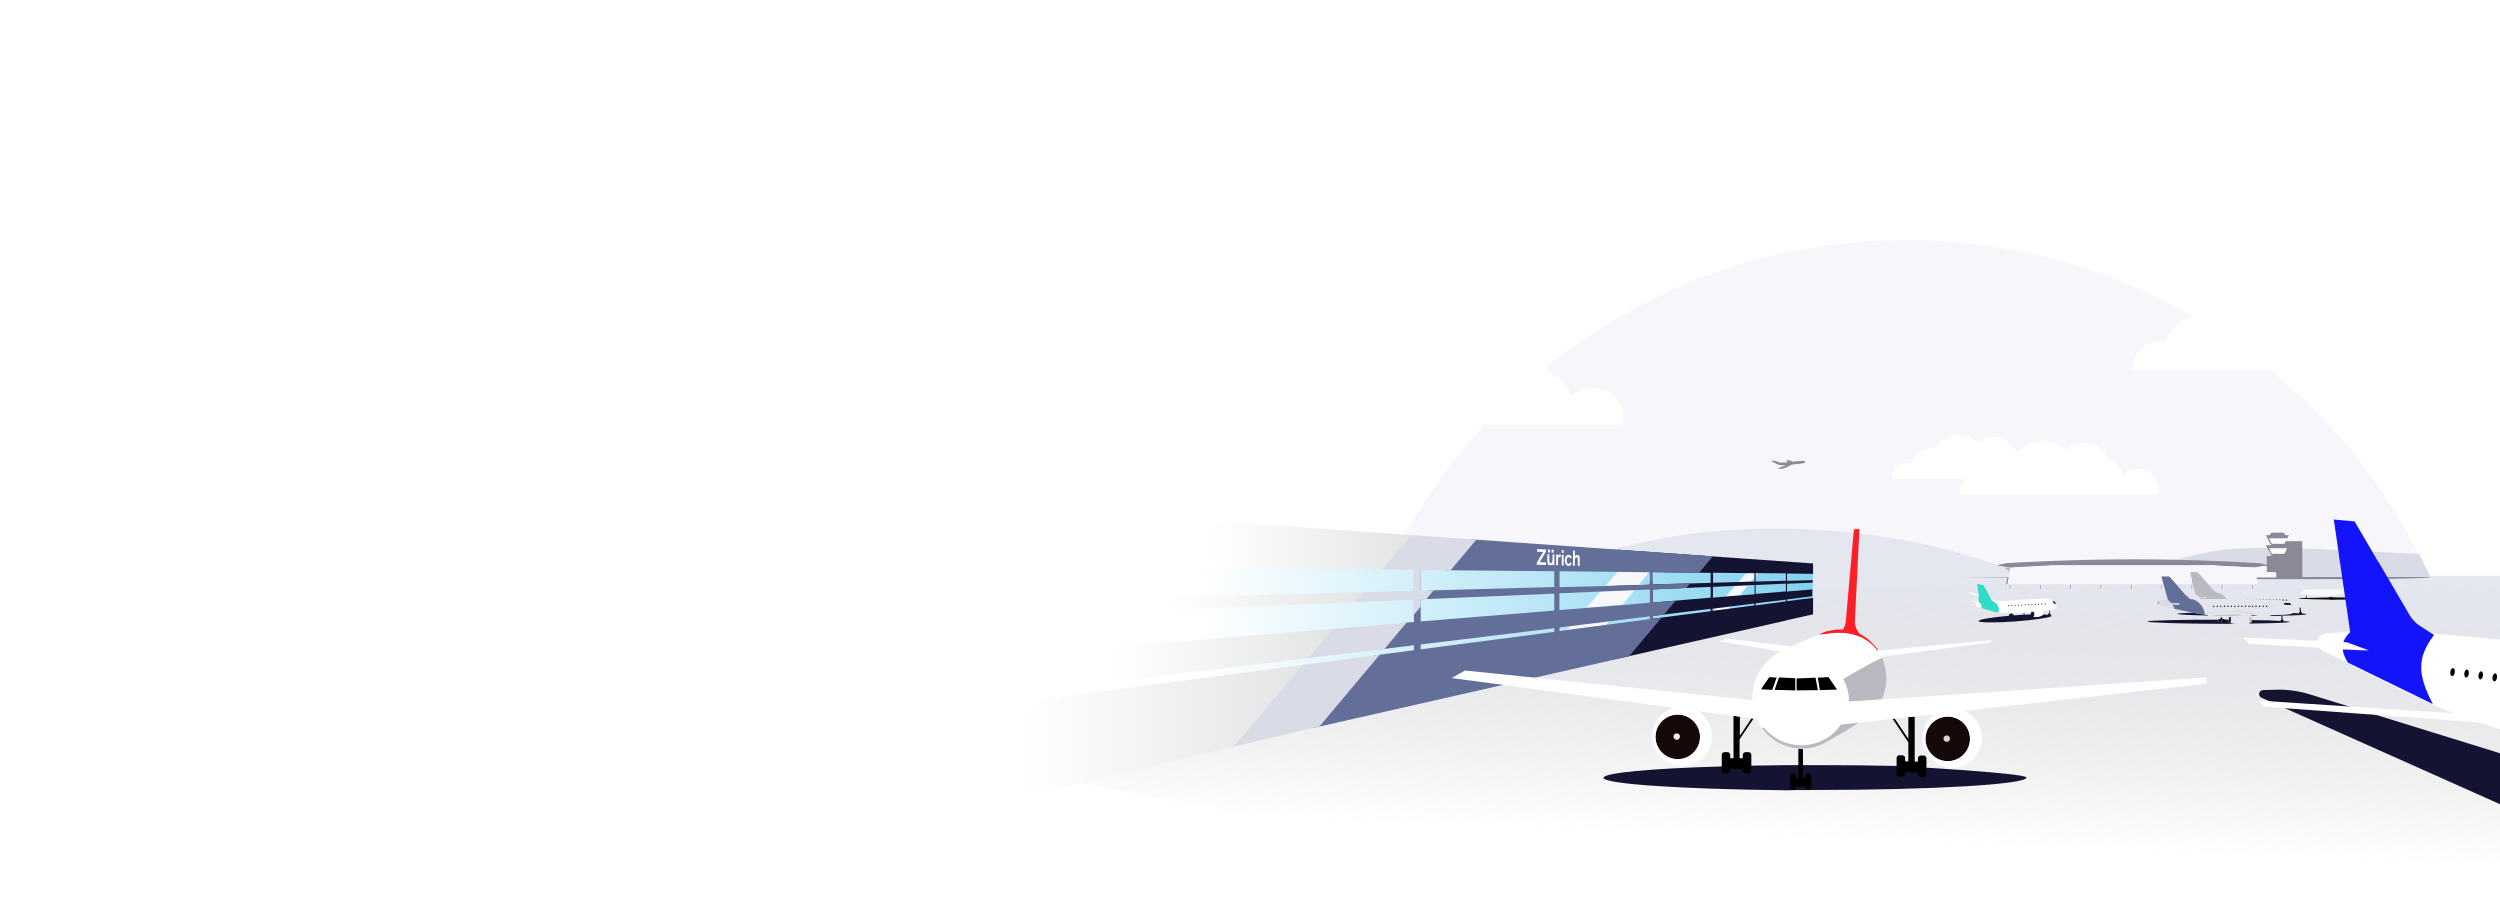 <svg fill="none" height="520" viewBox="0 0 1440 520" width="1440" xmlns="http://www.w3.org/2000/svg" xmlns:xlink="http://www.w3.org/1999/xlink"><filter id="a" color-interpolation-filters="sRGB" filterUnits="userSpaceOnUse" height="184.206" width="303.918" x="701.158" y="130.559"><feFlood flood-opacity="0" result="BackgroundImageFix"/><feColorMatrix in="SourceAlpha" type="matrix" values="0 0 0 0 0 0 0 0 0 0 0 0 0 0 0 0 0 0 127 0"/><feOffset dy="4"/><feGaussianBlur stdDeviation="35"/><feColorMatrix type="matrix" values="0 0 0 0 0.039 0 0 0 0 0.039 0 0 0 0 0.51 0 0 0 0.07 0"/><feBlend in2="BackgroundImageFix" mode="normal" result="effect1_dropShadow"/><feBlend in="SourceGraphic" in2="effect1_dropShadow" mode="normal" result="shape"/></filter><filter id="b" color-interpolation-filters="sRGB" filterUnits="userSpaceOnUse" height="165.313" width="233.75" x="1019.84" y="180.607"><feFlood flood-opacity="0" result="BackgroundImageFix"/><feColorMatrix in="SourceAlpha" type="matrix" values="0 0 0 0 0 0 0 0 0 0 0 0 0 0 0 0 0 0 127 0"/><feOffset dy="4"/><feGaussianBlur stdDeviation="35"/><feColorMatrix type="matrix" values="0 0 0 0 0.039 0 0 0 0 0.039 0 0 0 0 0.51 0 0 0 0.07 0"/><feBlend in2="BackgroundImageFix" mode="normal" result="effect1_dropShadow"/><feBlend in="SourceGraphic" in2="effect1_dropShadow" mode="normal" result="shape"/></filter><filter id="c" color-interpolation-filters="sRGB" filterUnits="userSpaceOnUse" height="171.009" width="254.88" x="1058.85" y="183.924"><feFlood flood-opacity="0" result="BackgroundImageFix"/><feColorMatrix in="SourceAlpha" type="matrix" values="0 0 0 0 0 0 0 0 0 0 0 0 0 0 0 0 0 0 127 0"/><feOffset dy="4"/><feGaussianBlur stdDeviation="35"/><feColorMatrix type="matrix" values="0 0 0 0 0.039 0 0 0 0 0.039 0 0 0 0 0.51 0 0 0 0.07 0"/><feBlend in2="BackgroundImageFix" mode="normal" result="effect1_dropShadow"/><feBlend in="SourceGraphic" in2="effect1_dropShadow" mode="normal" result="shape"/></filter><filter id="d" color-interpolation-filters="sRGB" filterUnits="userSpaceOnUse" height="184.639" width="305.72" x="1158.59" y="98.25"><feFlood flood-opacity="0" result="BackgroundImageFix"/><feColorMatrix in="SourceAlpha" type="matrix" values="0 0 0 0 0 0 0 0 0 0 0 0 0 0 0 0 0 0 127 0"/><feOffset dy="4"/><feGaussianBlur stdDeviation="35"/><feColorMatrix type="matrix" values="0 0 0 0 0.039 0 0 0 0 0.039 0 0 0 0 0.51 0 0 0 0.07 0"/><feBlend in2="BackgroundImageFix" mode="normal" result="effect1_dropShadow"/><feBlend in="SourceGraphic" in2="effect1_dropShadow" mode="normal" result="shape"/></filter><linearGradient id="e" gradientUnits="userSpaceOnUse" x1="1078.5" x2="1072" y1="323" y2="490.5"><stop offset="0" stop-color="#e4e6f0"/><stop offset=".964" stop-color="#c4c4c4" stop-opacity="0"/></linearGradient><linearGradient id="f" gradientUnits="userSpaceOnUse" x1="591.082" x2="1047.31" y1="362.946" y2="338.364"><stop offset=".222" stop-color="#fff"/><stop offset="1" stop-color="#82d2f0"/></linearGradient><linearGradient id="g"><stop offset=".222" stop-color="#fff"/><stop offset="1" stop-color="#e3e4e5"/></linearGradient><linearGradient id="h" gradientUnits="userSpaceOnUse" x1="605.127" x2="767.487" xlink:href="#g" y1="379.494" y2="379.494"/><linearGradient id="i" gradientUnits="userSpaceOnUse" x1="544.298" x2="750.05" xlink:href="#g" y1="426.127" y2="426.127"/><linearGradient id="j" gradientUnits="userSpaceOnUse" x1="642.145" x2="785.141" xlink:href="#g" y1="346.911" y2="346.911"/><linearGradient id="k" gradientUnits="userSpaceOnUse" x1="664.131" x2="812.776" xlink:href="#g" y1="313.717" y2="313.717"/><clipPath id="l"><path d="m0 0h1440v520h-1440z"/></clipPath><g clip-path="url(#l)"><path d="m1433.61 552.81-425.48-24.52-385.386-77.525 186.851-119.134h733.915z" fill="url(#e)"/><path d="m1400 333.289c-51.85-114.952-167.45-195-301.8-195s-249.951 80.048-301.802 195z" fill="#f7f7fb"/><path d="m1151.93 326.078c.86.361 1.66.577 2.52.865.65-.144 1.23-.144 1.88-.216-1.3-.072-3.03-.433-4.4-.649z" fill="#f7f7fb"/><path d="m1326.09 315.98v16.443h73.84c-2.02-4.471-4.25-8.87-6.42-13.342-20.91-1.009-41.9-2.019-62.74-3.028-1.66 0-3.1 0-4.68-.073z" fill="#d9dce7"/><path d="m1305.53 325.501v-.433-.649-3.966h2.89l-2.74-4.976c-7.86 0-15.8.216-23.51 1.081-10.46 1.226-20.41 3.462-30.44 6.13 16.88.361 33.54 1.01 49.76 2.019.08-.072 2.74.361 4.04.794z" fill="#d9dce7"/><path d="m1023.71 267.448c.43.217.86.217 1.3.361.57.144 1.22.144 1.87.144.79 0 1.59 0 2.24-.144-1.81.649-3.54 1.298-5.2 2.019 2.24.649 4.33-.216 6.21-1.226.64-.36 1.22-.649 1.87-1.009 2.31-.145 4.69-.433 6.85-.794.36 0 .65-.144.79-.432.15-.361-.14-.649-.36-.794-.36-.144-.64-.144-.86-.144-.58 0-1.23 0-1.8.144-1.3.145-2.82.145-4.11.361 0 0 0 0-.15 0-.36-.216-.65-.577-1.01-.649-.36-.144-1.01-.144-1.3-.144-.43 0-1.44 0-1.44 0s.36.216.36.36c.15.144.36.361.43.433.15.144.22.216.36.36-.57 0-1.08.145-1.65.145-.65 0-1.3 0-2.02 0-.15 0-.36 0-.44 0-.57 0-1.08-.145-1.58-.361-.58-.36-1.08-.577-1.81-.649-.79-.144-1.44 0-2.23 0 .58.361 1.08.649 1.8 1.01.8.36 1.37.649 1.88 1.009z" fill="#898998"/><path d="m1157.05 332.424c0-.217.14-.577.14-.793 0-.217.15-.577.15-.794 0-.216.14-.577.14-.793.14-.577.14-1.01.22-1.587.14-.432.14-1.009.21-1.442h-.14s-.58-.144-1.44-.216c-.65.144-1.3.144-1.88.216-11.97 1.442-20.41 3.317-23.65 5.409z" fill="#b9b9c2"/><path d="m986.061 341.15 170.119-4.471.87-4.327c3.24-2.091-2.67-5.408-2.67-5.408-.79-.361-1.66-.649-2.53-.866-1-.144-1.65-.36-1.58-.36h.58s0 0-.15 0h-.58s.15-.144.36-.144c-49.11-17.669-106.51-24.303-161.606-19.76-56.394 4.687-104.063 25.961-158.005 35.336z" fill="#e4e6f0"/><path d="m1309.64 304.732h4.26c.14 0 .22-.145.22-.217 0-.144-.15-.216-.22-.216h-4.26c-.14 0-.21.144-.21.216 0 .144.14.217.21.217z" fill="#f8f8fa"/><path d="m1311.74 304.875-1.09 1.947h2.24z" fill="#f8f8fa"/><path d="m1326.09 315.981v-4.255h-9.52l1.87-3.461h-2.09l-.58-1.082c-.14-.217-.36-.361-.65-.361h-2.09-2.23-2.24c-.21 0-.43.144-.58.361l-.64 1.082h-2.24l3.1 5.769h-3.1l.65 1.226 2.74 4.976h-2.89v3.966.649.433c-1.44-.361-3.96-.866-3.96-.866-16.23-1.009-32.89-1.658-49.76-2.019-32.31-.649-65.19.144-96.49 2.019 0 0-3.68.794-4.69 1.082-.22 0-.22.144-.36.144h.58.79c-.22 0-.43 0-.65 0-.21 0-.43 0-.58 0-.14 0 .58.145 1.59.361 1.3.216 3.1.577 4.47.649.8.144 1.44.216 1.44.216h.15c.86 0 1.8 0 2.74-.144.86 0 1.8 0 2.74-.144.86 0 1.8 0 2.74-.144.87 0 1.8-.145 2.74-.145.87 0 1.8-.144 2.81-.144.87 0 1.81-.144 2.74-.144.87 0 1.81-.144 2.74-.144.87 0 1.81-.145 2.74-.145.58 0 1.23 0 1.81-.144h.86 2.67 2.67 2.67 2.67 2.66 2.67 2.67 2.67 2.67 2.66 2.67 2.67 2.67 2.67 2.67 2.66 2.67 2.67 2.67 2.67 2.67 2.66 2.67 2.67 2.67 2.67 2.67 2.66 2.67 2.67 2.67 2.67.86 1.81 2.66.87c.58 0 1.22 0 1.8.144.87 0 1.8.145 2.74.145.87 0 1.8.144 2.81.144.87 0 1.81.144 2.74.144.87 0 1.88.144 2.75.144.86 0 1.87.145 2.74.145.86 0 1.87.144 2.74.144 1.01 0 1.87 0 2.81.144 1.01 0 1.87 0 2.67.144h.14s4.47-.649 6.42-1.009v3.678h5.41v2.524.36h-11.04c.22 1.226.36 2.452.58 3.678.15.216.22.361.36.577-.43 0-.86 0-1.22 0-.44 0-.8 0-1.23 0v2.452.144h-.36v-.216-2.452c-5.7 0-11.32 0-17.09 0v2.452.144h-.36v-.144-2.452c-5.7 0-11.32 0-17.09 0v2.452.144h-.36v-.144-2.452c-5.7 0-11.33 0-17.1 0v2.452.144h-.36v-.144-2.452c-5.69 0-11.32 0-17.09 0v2.452.144h-.36v-.144-2.452c-5.7 0-11.32 0-17.09 0v2.452.144h-.36v-.144-2.452c-5.7 0-11.32 0-17.09 0v2.452.144h-.36v-.144-2.452c-5.7 0-11.32 0-17.09 0v2.452.144h-.36v-.144-2.452c-5.7 0-11.33 0-17.1 0v2.452.144h-.36v-.144-2.452c-.43 0-.79 0-1.22 0s-.87 0-1.23 0c.15-.216.22-.361.36-.577 0-.216.15-.433.15-.649s.14-.577.14-.793c0-.217.15-.577.15-.794 0-.216.14-.577.14-.793s.14-.433.14-.649h-26.32s271.3 2.885 270.07 0h-73.84v-16.37zm-14.43-5.769h5.56l-1.45 2.884h-4.11zm-4.54 0h4.33v2.884h-2.74zm-1.95 15.504h.43c-.14 0-.28 0-.43 0zm6.49-6.85v-2.885h5.56l-1.45 2.885zm-3.03 0-1.44-2.885h4.33v2.885z" fill="#898998"/><path d="m1311.45 313.098v-2.885h-4.33l1.51 2.885z" fill="#fff"/><path d="m1317.22 310.213h-5.56v2.885h4.11z" fill="#fff"/><path d="m1311.45 315.838h-4.33l1.51 3.029h2.82z" fill="#fff"/><path d="m1311.66 315.838v3.029h4.11l1.45-3.029z" fill="#fff"/><path d="m1157.63 328.529c-.15.577-.15 1.01-.22 1.587 0 .216-.15.577-.15.793s-.14.577-.14.793c0 .217-.14.577-.14.794v.144c0 .216-.15.433-.15.649s-.14.577-.14.793c0 .217-.15.577-.15.793 0 .217-.14.577-.14.794 0 .216-.14.432-.14.649-.15.216-.22.36-.37.577h1.23 1.23v2.452.144h.36v-.217-2.451h17.09v2.451.145h.36v-.145-2.451h17.09v2.451.145h.36v-.145-2.451h17.09v2.451.145h.36v-.145-2.451h17.09v2.451.145h.36v-.145-2.451h17.1v2.451.145h.36v-.145-2.451h17.09v2.451.145h.36v-.145-2.451h17.09v2.451.145h.36v-.145-2.451h17.09v2.451.145h.36v-.145-2.451h1.23 1.22c-.14-.217-.21-.361-.36-.577-.21-1.226-.36-2.452-.57-3.678h11.25v-.361-2.524h-5.41v-3.678c-2.02.361-6.42 1.01-6.42 1.01h-.14c-.87 0-1.81 0-2.67-.144-.87 0-1.81 0-2.82-.145-.86 0-1.8-.144-2.74-.144-.86 0-1.8-.144-2.74-.144-.86 0-1.8-.144-2.74-.144-.86 0-1.8-.145-2.74-.145-.86 0-1.8-.144-2.81-.144-.86 0-1.8-.144-2.74-.144-.58 0-1.23 0-1.8-.144-.36 0-.58 0-.87 0-.86 0-1.8 0-2.67 0-.57 0-1.22 0-1.8 0-.36 0-.65 0-.86 0-.87 0-1.81 0-2.67 0-.87 0-1.81 0-2.67 0-.87 0-1.8 0-2.67 0-.86 0-1.8 0-2.67 0-.86 0-1.8 0-2.67 0-.86 0-1.8 0-2.66 0-.87 0-1.81 0-2.67 0-.87 0-1.81 0-2.67 0-.87 0-1.8 0-2.67 0-.86 0-1.8 0-2.67 0-.86 0-1.8 0-2.67 0-.86 0-1.8 0-2.66 0-.87 0-1.81 0-2.67 0-.87 0-1.8 0-2.67 0s-1.8 0-2.67 0c-.86 0-1.8 0-2.67 0-.86 0-1.8 0-2.66 0-.87 0-1.81 0-2.67 0-.87 0-1.81 0-2.67 0-.87 0-1.8 0-2.67 0s-1.8 0-2.67 0c-.86 0-1.8 0-2.67 0-.86 0-1.8 0-2.66 0-.87 0-1.81 0-2.67 0-.87 0-1.81 0-2.67 0-.87 0-1.8 0-2.67 0-.86 0-1.8 0-2.67 0-.86 0-1.8 0-2.67 0-.86 0-1.8 0-2.66 0-.87 0-1.81 0-2.67 0-.87 0-1.81 0-2.67 0-.87 0-1.8 0-2.67 0-.36 0-.58 0-.86 0-.58 0-1.23 0-1.81.144-.86 0-1.8.144-2.74.144-.86 0-1.8.144-2.74.144-.86 0-1.87.145-2.74.145-.86 0-1.87.144-2.74.144-.86 0-1.87.144-2.81.144-.87 0-1.88.144-2.74.144-1.01 0-1.88 0-2.74.145-1.01 0-1.88 0-2.74.144-1.37.505-1.37.937-1.44 1.514z" fill="#f7f7fb"/><path d="m677.407 310.645-83.798 99.807 450.501-62.091v-21.418z" fill="url(#f)"/><path d="m943.947 336.822 5.841-7.211-18.101-.216-6.851 8.004z" fill="#f8f8fa"/><path d="m921.807 340.717-8.221 9.447 20.913-1.803 6.996-8.437z" fill="#f8f8fa"/><path d="m926.928 357.809-22.428 2.812-2.02 2.308 22.718-2.957z" fill="#f8f8fa"/><path d="m995.942 350.741 1.082-1.442-8.871 1.082-1.37 1.442z" fill="#f8f8fa"/><path d="m1008.56 335.091 1.88-2.38v-2.524l-4.62-.144-4.47 5.264z" fill="#f8f8fa"/><path d="m1002.22 342.953 4.54-5.769-7.429.36-5.337 6.058z" fill="#f8f8fa"/><path d="m1011.23 330.188v1.514l1.37-1.514z" fill="#f8f8fa"/><path d="m875.943 322.04c-.144.144-.216.216-.216.433 0 .36.144.577.36.649.144.144.361.144.577.144s.577-.144.649-.433c.144-.144.144-.216.144-.432 0-.361 0-.577 0-.866-.36.217-.793.217-1.081.361-.217.072-.289.144-.433.144z" fill="#141432"/><path d="m867 319.443c-.433 0-.794.361-1.01.866-.144.36-.144.649-.144 1.009v.217c.144.649.577 1.009 1.081 1.009.433 0 .794-.216.866-.793.144-.216.144-.433.144-.649s0-.433-.144-.649c.072-.721-.289-1.01-.793-1.01z" fill="#141432"/><path d="m1044.12 330.549h.21v-5.985l-112.642-7.933v8.869l2.884 1h14.428l2 3-.779 7.323-6.346.217c-4.759.14-7.428.219-12.187.36-4.76.141 0 2.091 0 2.091l18.678-1.442v1.659 7.572l-16.366 3.389h-3l.688 4.831s18.03-7.825 18.678-.504c.057.645.055 1.014 0 1.659-.633 7.329-18.678 5.345-18.678 5.345v17.443l96.702-21.923.36-.144.58-.144 14.79-3.317.21-.145v-9.375h-.21l-14.79 1.875v-1.009l14.57-1.803v-3.967l-14.57 1.226v-4.471l14.79-.649v-1.442l-14.79.433v-4.255zm-58.779 21.491-33.317 4.326v-1.586l33.317-4.111zm0-7.789-33.317 2.813v-7.573l33.317-1.442zm0-8.51-33.317.866-1.024-7.107 34.341.472zm25.099 12.981-14.57 1.875-9.086 1.226h-.361v-1.226h.144l1.587-.216 8.87-1.082 13.416-1.659zm.14-6.418-8.29.649-8.078.649-7.572.649v-6.202l12.908-.577 7.432-.36 3.67-.145v5.337zm0-9.591v2.307h-1.87l-7.21.217-14.788.432v-5.769l19.178.216h4.69zm.65-1.01v-1.587h1.23l16.22.145v4.254l-17.45.433zm17.45 14.712-17.45 2.307v-1.226l17.45-2.091zm0-5.77-17.45 1.443v-5.121l17.45-.793z" fill="#141432"/><path d="m978.706 329.899 7.933-9.447-139.399-9.807-15 17.812 63.029.577v9.086l-72.837 2.02-4.255 5.048 77.092-3.245v9.735l-88.63 7.212-12.837 15.288 101.467-12.332v2.092l-104.207 13.63-35.048 41.827 182.38-41.395 18.605-22.211-4.976.649v-1.587l6.346-.793 6.779-8.077-13.125 1.082v-7.572l19.255-.866 2.164-2.596-21.491.577v-6.995zm-80.409-.865 33.534.361 18.029.216h.433v7.139l-6.347.217-19.11.577-26.539.649zm52.068 27.548-25.097 3.317-22.788 3.029-4.183.577v-2.091l6.202-.794 22.428-2.74 23.438-2.885zm0-9.447-15.794 1.37-20.913 1.659-15.433 1.226v-9.664l23.582-1.009 19.687-.794 8.871-.36z" fill="#636f99"/><path d="m818.322 321.822h-3.894v77.019h3.894z" fill="#636f99"/><path d="m818.322 349.442v-27.62h-3.894v32.236z" fill="#d9dce7"/><path d="m1175.94 354.706c-.86.361-1.8.577-2.67.649-.43 0-.86.145-1.29-.144-.15 0-.22-.144-.36-.216.43-.216.64-.865.57-1.442-.14-.866-.65-1.587-1.3-1.443-.36 0-.57.217-.79.433-.22.361-.36.793-.36 1.226v.144c-1.08 0-2.31.144-3.68.144v-1.226c-.14 0-.36 0-.43 0v1.226c-1.66.145-3.32.217-5.12.361-.22 0-.43 0-.65 0-.14-.433-.36-.793-.65-.793-.14 0-.36.144-.43.216v-.865c-.15 0-.36 0-.43 0v.793c-.15-.144-.22-.216-.44-.216-.43 0-.79.432-.79 1.009v.144c-10.02.866-17.52 2.092-17.45 3.029.14 1.01 9.52 1.01 21.13.217 11.54-.866 20.91-2.308 20.91-3.246 0-.144-.21-.216-.58-.36 0-.144.15-.216.15-.361 0-.36-.22-.649-.43-.649-.15 0-.22 0-.22.144v-1.875h-.36v1.875c-.14-.144-.14-.144-.22-.144-.21 0-.43.217-.43.649v.145c-.65-.145-1.59-.145-2.52-.145-.36.289-.72.505-1.16.721z" fill="#141432"/><path d="m1328.32 343.962c-.14.145-.22.217-.14.433-2.67.144-4.26.216-4.26.433 0 .216 14.42.433 19.69.577v-1.298c-1.23 0-13.92.36-14.86.36 0-.144 0-.144 0-.216 0-.144-.14-.144-.14-.144l.14-1.298c-.14 0-.21 0-.21 0z" fill="#000"/><path d="m1341.88 344.034c-.15-.144-.15-.216-.22-.216s-.14 0-.21.144c.43.433.86 1.01 1.29 1.442h.87c10.89 0 19.69-.36 19.69-.649 0-.288-8.8-.649-19.69-.649-.36 0-.58 0-.87 0-.14-.144-.14-.216-.21-.216-.15 0-.22.144-.22.216v-.577c-.14 0-.14 0-.22 0v.577h-.21z" fill="#000"/><path d="m1355.51 339.924c-.15 0-.79-.216-.79-.216s-.65-.145-1.01-.145l1.44-5.192s-1.66 0-1.8 0c-.15 0-2.53 2.885-3.68 4.111-.36.36-.65.649-1.08.865-.15 0-.22.144-.22.144-.22 0-1.08 0-1.3 0-.14 0-4.25 0-4.33 0-.21 0-.43 0-.64 0-.15 0-12.91 0-12.91 0h-.15c-.65.145-1.66.145-2.45.649-.22.145-.36.217-.43.433 0 0-1.23.433-1.23 1.01s1.23 1.009 1.23 1.009.36.217 1.44.217h.79c.8.072 9.74.577 12.12.649h1.3.21c1.59-.145 2.67-.361 2.89-.577h.14c.15 0 .36 0 .43-.145 1.59-.216 7.43-1.442 7.58-1.442.57-.144 1.87-.577 2.09-.649.14 0 .21-.144.21-.144s.15 0 .22-.144c.14-.145.14-.145.14-.217s-.07-.072-.21-.216z" fill="#f8f8fa"/><path d="m1307.84 354.347v.289c0 .072 0 .144-.07.144 2.31 0 4.4-.072 6.42-.072v-.505c-1.66-.072-3.75.072-6.35.144z" fill="#141432"/><path d="m1297.1 354.49c-.15.072-.44.144-.8.289h4.4c-.65-.073-1.44-.145-2.23-.361-.51.072-.87.072-1.37.072z" fill="#141432"/><path d="m1254.19 353.553c-.44.433 6.78.794 17.74 1.01-.15-.072-.36-.144-.51-.288-.14 0-.29 0-.36-.073-.14 0-.36-.072-.58-.072h-.07c-.14 0-.36-.072-.5-.072-1.66-.288-4.04-.649-6.64-1.154-5.41.145-8.8.433-9.08.649z" fill="#141432"/><path d="m1328.32 353.986c0-.072-.07-.288-.07-.36-.51-.072-1.3-.144-2.38-.289-.14.433-.58.577-1.01.433-.29-.072-.36-.288-.43-.505-1.01-.072-2.24-.072-3.54-.144-.5.289-.93.361-.93.361s-.94.504-3.75.577c-.29 0-.8 0-1.45.072v.505c7.07-.145 12.05-.361 13.56-.65z" fill="#141432"/><path d="m1324.79 353.842c.43.144.86 0 1.01-.433.14-.361 0-.865-.43-1.01h-.08l-.14-2.379c-.14 0-.36 0-.58 0l.15 2.379c-.15.072-.29.145-.36.361-.08.144-.08.36 0 .505.07.216.21.505.43.577z" fill="#000"/><path d="m1262.41 334.659.29.866 1.87 6.49c.79.505 1.52 1.154 2.09 1.947l3.68-.072c.14 0 .36 0 .51.072l.14.072c.07 0 .14.072.07.145 0 .072-.07.144-.14.144l-.15.072c-.14 0-.29.072-.43.072l-3.32-.072c.15.144.29.433.44.577h1.51.36 1.8.36 1.59.36 1.8.44 1.58.29 1.81.43 2.88c-1.08-1.443-2.52-2.596-4.25-3.39-.36 0-.8 0-1.08 0-.15-.072-.44-.144-.58-.36-1.01-.505-1.88-1.154-2.53-2.019-.86-1.01-2.01-2.452-3.31-3.895-.36-.36-.65-.793-1.01-1.081-.07-.073-.15-.289-.29-.361-1.01-1.154-2.02-2.308-2.74-3.029-.65-.793-1.15-1.298-1.3-1.298-.29 0-4.25 0-4.25 0l.43 1.37.79 2.596z" fill="#b9b9c2"/><path d="m1263.92 342.16c-1.29.072-2.38.361-3.03.505.65-.216 1.81-.361 3.03-.505z" fill="#b9b9c2"/><path d="m1263.92 342.16c.15 0 .36 0 .58-.072-.22.072-.36.072-.58.072z" fill="#0a0a82"/><path d="m1259.96 343.096-.29.072-.07.072v.505c.07.072.14.144.28.288v-.937z" fill="#000"/><path d="m1315.27 345.98c.07-.072.14-.143.14-.36 0-.288-.14-.432-.36-.432-.14 0-.36.144-.36.432 0 .072 0 .144.07.289.29.072.36.071.51.071z" fill="#000"/><path d="m1312.89 345.62s0 .072 0 0c.14.072.43.071.58.071v-.071c0-.288-.15-.432-.36-.432 0 0-.22.144-.22.432z" fill="#000"/><path d="m1311.37 345.188c-.14 0-.28.144-.28.432h.5.07c0-.288-.14-.432-.29-.432z" fill="#000"/><path d="m1309.79 345.62c0-.144-.15-.36-.29-.36s-.29.144-.29.36h.07.15c.14-.072.29-.072.36 0z" fill="#000"/><path d="m1307.62 345.188c-.14 0-.28.144-.28.36h.57c0-.216-.07-.36-.29-.36z" fill="#000"/><path d="m1306.04 345.548c0-.144-.15-.36-.29-.36s-.29.072-.29.288h.36c.15.072.22.072.22.072z" fill="#000"/><path d="m1304.16 345.404c-.07-.145-.14-.289-.29-.289-.07 0-.28.072-.28.289z" fill="#000"/><path d="m1301.78 345.404s.08 0 0 0h.51c-.07-.145-.15-.289-.29-.289 0 .072-.14.144-.22.289z" fill="#000"/><path d="m1299.91 345.405h.43.07c-.07-.072-.14-.144-.29-.144 0-.072-.07 0-.21.144z" fill="#000"/><path d="m1298.32 345.188c-.07 0-.14.072-.29.144h.44.07c-.07-.072-.15-.144-.22-.144z" fill="#000"/><path d="m1296.23 345.332h.43c-.07-.072-.14-.144-.29-.144 0 0-.07.072-.14.144z" fill="#000"/><path d="m1294.57 345.188c-.07 0-.14.072-.29.144h.44c.07-.072 0-.144-.15-.144z" fill="#000"/><path d="m1292.99 345.26c-.08-.072-.08-.072-.15-.072s-.14.072-.14.072z" fill="#000"/><path d="m1291.04 345.26c-.07-.072-.07-.072-.15-.072-.07 0-.07 0-.14.072z" fill="#000"/><path d="m1317 345.188c-.14 0-.36.144-.36.432 0 .289.14.433.36.433.15 0 .36-.144.36-.433-.14-.288-.21-.432-.36-.432z" fill="#000"/><path d="m1280.37 358.313c-.44 0-.8-.36-.87-.793h-.36c0 .433-.43.793-.87.793-.43 0-.86-.432-.86-.865 0-.144.07-.361.14-.505-.07 0-.07 0-.14 0-21.78-.072-39.88.433-40.53 1.01-.65.649 17.74 1.298 41.03 1.37h9.81c-.79-.072-1.59-.144-2.52-.361-.29 0-.44-.144-.51-.36l-.5-.072c-.29 0-.43-.144-.43-.361v-1.298c-.94 0-1.95 0-2.96 0 .07.144.14.289.14.505.29.505-.07.937-.57.937z" fill="#141432"/><path d="m1314.26 358.24c-.29-.072-.43-.361-.43-.577-3.82-.288-9.74-.433-16.88-.505v1.01c0 .144-.14.36-.5.36l-.65.073v.432c0 .072-.07.144-.07.144 14.2-.144 23.72-.577 23.07-1.009-.14-.144-1.37-.289-3.24-.433-.36.505-.87.649-1.3.505z" fill="#141432"/><path d="m1279.07 355.572v1.37c-.15-.288-.44-.36-.65-.36-.29 0-.51.144-.65.36-.07.145-.15.289-.15.505 0 .433.37.866.87.866.43 0 .79-.361.87-.794h.36c0 .433.36.794.86.794.43 0 .87-.361.87-.866 0-.144-.07-.36-.15-.505-.14-.288-.43-.36-.65-.36-.28 0-.5.144-.65.36v-1.298c-.5.073-.72.072-.93-.072z" fill="#000"/><path d="m1314.12 354.706.07 2.092c-.15.072-.36.288-.43.432-.08.145-.08.361 0 .577.07.289.28.433.43.577.43.144.94 0 1.08-.433.14-.432 0-.865-.43-1.081h-.08l-.07-2.019v-.505c-.14 0-.43 0-.57 0z" fill="#000"/><path d="m1250.58 347.567 3.97-.072c.14 0 .36 0 .5.072l.29.072c.07 0 .15.073.15.289 0 .072-.08.144-.15.144l-.14.073c-.15.072-.36.071-.44.071l-3.67-.071c.57.793 1.01 1.586 1.37 2.523 3.46.794 7.35 1.588 10.96 2.309 2.52.505 4.9.936 6.63 1.153-.36-3.967-2.95-7.356-6.63-8.87-.43 0-.79 0-1.16 0-.14-.072-.43-.289-.64-.361-.51-.288-.94-.505-1.37-.865-.08-.072-.15-.145-.29-.289-.44-.36-.8-.649-1.16-1.082-2.74-3.245-9.16-10.601-9.3-10.601-.29 0-4.54 0-4.54 0l3.75 13.486c.5.505 1.22 1.226 1.87 2.019z" fill="#636f99"/><path d="m1244.38 346.053c.86-.288 2.31-.504 3.89-.576-1.66.144-3.03.36-3.89.576z" fill="#b9b9c2"/><path d="m1243.15 347.929.15.072v-1.442l-.29.072-.07.072v1.082c.14 0 .14.144.21.144z" fill="#000"/><path d="m1297.46 354.058c0 .072 0 .072-.07.145.14-.073.28-.289.28-.361 0-1.01-5.91-1.803-13.19-1.803-7.29 0-13.2.793-13.2 1.659v.072c.43-.938 6.13-1.587 13.12-1.587 7.22.145 13.06.866 13.06 1.875z" fill="#b9b9c2"/><path d="m1290.82 354.42c0-.073-.07-.289-.29-.289l-.36-.072c-.29-.072-.57-.144-.86-.072l-13.49.288c-.14 0-.36 0-.5.072l-.65.073s-.07 0-.07.072c0 0 0 .072.07.072l.86.072h.51l10.45.144c1.45-.216 2.75-.288 4.33-.36z" fill="#b9b9c2"/><path d="m1296.88 358.17v-1.01-1.514c0-.073-.14-.145-.36-.289l-.87-.144v3.317l.65-.072c.44 0 .58-.144.58-.288z" fill="#b9b9c2"/><g fill="#000"><path d="m1284.4 358.601.51.072s0 0 0-.072v-3.246l-.65.073c-.15 0-.29.072-.29.288v.072 1.154 1.298c.07.144.22.361.43.361z"/><path d="m1303.95 349.228c0-.289-.15-.433-.36-.433-.15 0-.36.144-.36.433 0 .288.14.432.36.432.14 0 .36-.144.36-.432z"/><path d="m1301.86 349.228c0-.289-.15-.433-.36-.433-.15 0-.37.144-.37.433 0 .288.15.432.37.432.28.072.36-.144.36-.432z"/><path d="m1299.84 349.228c0-.289-.15-.433-.36-.433-.15 0-.36.144-.36.433 0 .288.14.432.36.432.21 0 .36-.144.36-.432z"/><path d="m1297.46 348.795c-.15 0-.36.144-.36.433 0 .288.14.432.36.432.14 0 .36-.144.36-.432 0-.289-.08-.433-.36-.433z"/><path d="m1295.8 349.228c0-.289-.14-.433-.36-.433s-.36.144-.36.433c0 .288.14.432.36.432.29.072.36-.144.36-.432z"/><path d="m1293.78 349.228c0-.289-.14-.433-.36-.433-.15 0-.36.144-.36.433 0 .288.14.432.36.432.14 0 .36-.144.36-.432z"/><path d="m1291.69 349.228c0-.289-.15-.433-.36-.433-.15 0-.36.144-.36.433 0 .288.14.432.36.432.21 0 .36-.144.36-.432z"/><path d="m1289.67 349.228c0-.289-.15-.433-.36-.433-.15 0-.36.144-.36.433 0 .288.14.432.36.432.21 0 .36-.144.36-.432z"/><path d="m1287.29 349.731c.14 0 .36-.145.36-.433 0-.289-.15-.433-.36-.433-.15 0-.36.144-.36.433.07.288.21.433.36.433z"/><path d="m1285.27 348.795c-.15 0-.36.144-.36.433 0 .288.14.432.36.432.14 0 .36-.144.36-.432 0-.289-.07-.433-.36-.433z"/><path d="m1282.96 349.228c0 .288.15.432.36.432.15 0 .36-.144.36-.432 0-.289-.14-.433-.36-.433-.14 0-.36.216-.36.433z"/><path d="m1281.59 349.228c0-.289-.14-.433-.36-.433-.14 0-.36.144-.36.433 0 .288.15.432.36.432.15 0 .36-.144.36-.432z"/><path d="m1279.5 349.228c0-.289-.14-.433-.36-.433-.14 0-.36.144-.36.433 0 .288.14.432.36.432s.36-.144.36-.432z"/><path d="m1277.48 349.228c0-.289-.14-.433-.36-.433-.14 0-.36.144-.36.433 0 .288.14.432.36.432s.36-.144.36-.432z"/><path d="m1275.46 349.37c0-.288-.14-.432-.36-.432-.14 0-.36.144-.36.432 0 .289.14.433.36.433.22-.072.36-.216.36-.433z"/><path d="m1305.97 349.228c0-.289-.15-.433-.36-.433-.15 0-.36.144-.36.433 0 .288.14.432.36.432.21 0 .36-.144.36-.432z"/></g><path d="m1243.37 348c.29.289.58.361.58.361.07.072.29.072.36.144 0 0 .07 0 .07.072.07 0 .14.073.36.073 0 0 .07 0 .07.072.15.072.36.072.51.144h.07c.14.072.29.072.43.144.08 0 .08 0 .15.072.14.072.29.072.43.144.07 0 .07 0 .14.073.15.072.44.072.58.144.07 0 .15 0 .15.072.14.072.36.072.5.144.07 0 .14.072.29.072.14.072.36.072.5.144.08 0 .15 0 .29.073.29.072.51.072.8.144.07 0 .14.072.36.072.14 0 .36.072.5.072.07 0 .29.072.36.072.15.072.43.072.58.144.14 0 .29.073.43.073s.36.072.51.072c-.37-.938-.8-1.803-1.37-2.524l3.67.072c.15 0 .36 0 .44-.072l.14-.073c.07 0 .14-.072.14-.144s-.07-.144-.14-.288l-.29-.072c-.14-.072-.36-.072-.5-.072l-3.97.072c-.65-.866-1.44-1.515-2.31-2.092-1.66.072-3.03.433-3.89.577-.15.072-.36.072-.43.144-.08 0-.15.073-.29.073-.07 0-.15.072-.15.072s0 .072-.07.072z" fill="#d9dce7"/><path d="m1315.41 347.352.58 1.009h3.97c-.36-.36-.58-.649-1.08-1.009z" fill="#000"/><path d="m1141.25 349.083c0-.145-.14-.361-.14-.433-.15-.144-.15-.361-.22-.433l-.14-.144c0-.144-.15-.144-.15-.216l-.14-.145c0-.144-.14-.144-.14-.144l-.15-.144c-.14-.144-.21-.144-.21-.144 0-.144-.15-.217-.15-.433-2.31-.577-5.41-1.226-5.41-1.226l4.76 1.875c-.14 0-.36 0-.43 0v.216c-.14 0-.14 0-.22 0-.36.145-.43.577-.36 1.082.15.577.44 1.01.8.866 0 0 .14 0 .14-.145l10.24 3.245-8.22-2.524c.14-.288.29-.721.14-1.153z" fill="#fff"/><path d="m1134.84 341.655 3.31 1.442 1.23.433c0-.361-.14-.649-.14-1.01l-4.91-1.586z" fill="#fff"/><path d="m1148.61 346.486c-.36 0-.58 0-.87.145.15 0 .15.144.22.144.36.144.65.36 1.01.577.43.36 1.23 1.009 1.44 1.658.58.866.8 2.02.65 3.029 0 .361-.14.649-.36.866-.14 0-.22 0-.36 0h1.8c1.88.144 3.75.216 5.77.216h.22.43 4.98c.65 0 1.3 0 1.87-.144h.44c1.08-.144 2.23-.144 3.31-.217.22 0 .44 0 .58-.144.22-.216.43-.432.79-.432.65 0 1.23.576 1.3 1.442 0 .649-.22 1.226-.58 1.442.15.144.22.144.36.217.44.144.87.144 1.3.144.87-.144 1.81-.361 2.67-.649.43-.217.79-.433 1.01-.794.14-.144.14-.36.22-.576 0-.433-.15-.866-.44-1.226-.14-.145-.14-.145-.21-.145 4.76-.577 9.52-1.081 8.22-3.533-.15-.361-.36-.577-.43-.794 0 0-.15 0-.22 0-1.01.145-.36.217-1.8-1.298.36-.144.79-.144 1.08.145-1.8-2.308-3.46-1.803-8.08-1.659-2.02.144-3.96.144-5.98.216-1.88.144-3.68.217-5.56.361-1.8.144-3.53.216-5.33.36-1.81.145-3.54.217-5.2.433-.57 0-1.22.144-1.8.144l-5.19-1.658c.36.577.58 1.009.65 1.298zm29.21 1.443c.14-.217.21-.361.36-.361.14 0 .14.217.14.433-.14.216-.22.36-.36.36-.14-.072-.22-.216-.14-.432zm-1.88 0c.15-.217.22-.361.36-.361.15 0 .15.217.15.433-.15.216-.22.36-.36.36-.15 0-.29-.216-.15-.432zm-2.02.144c.15-.216.22-.361.36-.361.15 0 .15.217.15.433-.15.216-.22.361-.36.361-.15 0-.15-.217-.15-.433zm-1.87.072c.14-.216.21-.36.36-.36.14 0 .14.216.14.432-.14.217-.21.361-.36.361-.14-.072-.29-.217-.14-.433zm-1.88 0c.15-.216.22-.36.36-.36.15 0 .15.216.15.432-.15.217-.22.361-.36.361-.15.072-.29-.217-.15-.433zm-2.02.144c.15-.216.22-.36.36-.36.15 0 .15.216.15.432-.15.217-.22.361-.36.361-.15 0-.15-.216-.15-.433zm-1.87.072c.14-.216.21-.36.36-.36.14 0 .14.216.14.433-.14.216-.21.36-.36.36-.14.072-.14-.144-.14-.433zm-1.88.145c.15-.217.22-.361.36-.361.15 0 .15.216.15.433 0 .216-.22.36-.36.36-.15 0-.29-.216-.15-.432zm-2.02 0c.15-.217.22-.361.36-.361.15 0 .15.216.15.433-.15.216-.22.36-.36.36-.15 0-.15-.216-.15-.432zm-1.87.144c.14-.216.21-.361.36-.361.14 0 .14.217.14.433-.14.216-.21.361-.36.361-.14 0-.14-.217-.14-.433zm-1.88.072c.15-.216.22-.361.36-.361.15 0 .15.217.15.433-.15.216-.22.361-.36.361-.15 0-.29-.217-.15-.433zm-2.02.144c.15-.216.22-.36.36-.36.15 0 .15.216.15.432-.15.217-.22.361-.36.361-.15 0-.15-.216-.15-.433z" fill="#fff"/><path d="m1139.96 346.703c0 .144 0 .36.14.432.15 0 .22.145.22.145l.14.144c.15 0 .15.144.15.144l.14.144c.14.145.14.145.14.217l.15.144c.14.144.14.36.21.433.15.144.15.36.15.432.14.433.14.866-.15 1.226l8.23 2.524h.43.36.36.36c.14-.216.22-.577.36-.865.15-1.01-.14-2.091-.65-3.029-.21-.649-1.01-1.442-1.44-1.659-.36-.216-.65-.432-1.01-.577-.14 0-.14-.144-.22-.144-.07 0-.21-.144-.21-.144-.15 0-.44-.144-.44-.144s-.14-.144-.21-.433c-.22-.361-.43-.793-.65-1.298-1.44-2.524-3.97-7.212-3.97-7.212l-3.67-1.009c.21 1.803.43 3.533.64 5.336 0 .217.15.433.15.649 0 .361.14.649.14 1.01-.21 1.803-.07 2.813.15 3.534z" fill="#32dcc8"/><path d="m1182.29 346.414c1.3 1.586.79 1.586 1.8 1.298h.22c-.15-.144-.22-.361-.36-.433 0-.144-.15-.144-.15-.216-.14-.144-.21-.216-.36-.433 0-.144-.14-.144-.14-.216-.29-.144-.72-.216-1.01 0z" fill="#141432"/><path d="m1176.01 348.362c.15 0 .22-.145.36-.361.15-.216 0-.433-.14-.433s-.22.145-.36.361c-.07.216.07.433.14.433z" fill="#141432"/><path d="m1174.07 348.506c.14 0 .21-.144.36-.36.14-.217 0-.433-.15-.433-.14 0-.21.144-.36.36 0 .217 0 .433.15.433z" fill="#141432"/><path d="m1172.19 348.649c.15 0 .22-.144.36-.361.15-.216 0-.433-.14-.433-.15 0-.22.145-.36.361-.15.144 0 .289.14.433z" fill="#141432"/><path d="m1170.24 348.649c.15 0 .22-.144.36-.361.15-.216 0-.433-.14-.433s-.22.145-.36.361c-.07.144.07.433.14.433z" fill="#141432"/><path d="m1168.3 348.721c.14 0 .21-.144.36-.361.14-.216 0-.432-.15-.432-.14 0-.21.144-.36.36 0 .217 0 .433.15.433z" fill="#141432"/><path d="m1166.35 348.866c.15 0 .22-.145.36-.361.15-.216 0-.433-.14-.433-.15 0-.22.144-.36.361.07.216.07.433.14.433z" fill="#141432"/><path d="m1164.47 348.938c.15 0 .22-.144.37-.361.14-.216 0-.432-.15-.432-.14 0-.22.144-.36.36-.07.216.07.433.14.433z" fill="#141432"/><path d="m1162.53 349.082c.14 0 .22-.144.36-.36.14-.217 0-.433-.14-.433-.15 0-.22.144-.37.361 0 .072 0 .288.15.432z" fill="#141432"/><path d="m1160.58 349.082c.15 0 .22-.144.36-.36.15-.217 0-.433-.14-.433-.15 0-.22.144-.36.361-.07.216.07.432.14.432z" fill="#141432"/><path d="m1158.71 349.155c.14 0 .21-.145.36-.361.14-.216 0-.433-.15-.433-.14 0-.21.145-.36.361-.14.216.07.433.15.433z" fill="#141432"/><path d="m1156.69 349.299c.14 0 .21-.144.36-.36.14-.217 0-.433-.15-.433-.14 0-.21.144-.36.36.08.217.08.433.15.433z" fill="#141432"/><path d="m1177.96 348.362c.15 0 .22-.145.36-.361.15-.216 0-.433-.14-.433-.15 0-.22.145-.36.361-.07.216 0 .361.14.433z" fill="#141432"/><path d="m1311.88 397.254-8.29.216c-1.16 0-2.1.866-2.31 1.875-.22 1.082.43 2.236 1.44 2.596l137.67 61.443 51.78-13.342-161.83-50.12c-5.84-1.803-12.11-2.74-18.46-2.668z" fill="#141432"/><path d="m1510.13 401.87c-.22.072-.44.216-.65.216-.73-.072-1.16-1.154-.94-2.524.07-1.082.72-2.019 1.22-2.091-.64-6.923-1.44-13.702-2.59-20.553-27.55-3.967-68.94-9.447-106.08-11.971l.86.504c-10.38 13.63-9.01 23.582-.72 39.808l-48.89-23.87c-1.81-2.813-2.74-5.264-2.96-7.572 8.8.433 15 .649 14.86.433l-12.7-4.616-1.8-.072c.65-2.019 2.02-3.894 3.89-5.841-.07 0-.21 0-.28 0l-13.85 1.226c-2.31.216-4.11 1.875-4.62 4.11l-43.12-1.803 3.89 3.534s21.35 1.226 40.24 2.308c.51.649 1.09 1.154 1.88 1.586l19.83 9.88c20.91 10.601 38.44 19.399 55.75 26.322l-112.36-7.356 3.17 3.534 123.39 9.014c3.46 1.154 6.78 2.236 10.24 3.246l46.59 13.774 26.32-12.765c0-6.057-.21-12.259-.57-18.461zm-96.21-14.64c-.21 1.226-.86 2.236-1.58 2.092-.72-.072-1.16-1.154-.94-2.524.22-1.226.86-2.236 1.59-2.092.72.217 1.15 1.298.93 2.524zm8.22.938c-.21 1.226-.86 2.235-1.58 2.091-.72-.072-1.16-1.154-.94-2.524.22-1.226.87-2.235 1.59-2.091.57.144 1.01 1.298.93 2.524zm8.01 1.082c-.22 1.226-.87 2.235-1.59 2.091-.72-.072-1.15-1.154-.93-2.524.21-1.226.86-2.236 1.58-2.091.65.072 1.16 1.225.94 2.524zm8.08 1.009c-.22 1.226-.87 2.236-1.59 2.092-.72-.073-1.15-1.154-.94-2.525.22-1.225.87-2.235 1.59-2.091s1.15 1.298.94 2.524zm8.07 1.154c-.21 1.226-.86 2.236-1.58 2.091-.72-.072-1.16-1.153-.94-2.524.22-1.226.86-2.235 1.59-2.091.72.144 1.15 1.154.93 2.524zm8.08 1.082c-.22 1.226-.87 2.235-1.59 2.091-.72-.072-1.15-1.154-.93-2.524.21-1.226.86-2.236 1.58-2.091.72.072 1.16 1.226.94 2.524zm8.15 1.009c-.22 1.226-.87 2.236-1.59 2.092-.72-.072-1.15-1.154-.94-2.524.22-1.226.87-2.236 1.59-2.092.72.145 1.08 1.298.94 2.524zm8.08 1.082c-.22 1.226-.87 2.236-1.59 2.091-.72-.072-1.15-1.153-.94-2.524.22-1.226.87-2.235 1.59-2.091.65.216 1.01 1.226.94 2.524zm8.07 1.154c-.21 1.226-.86 2.236-1.58 2.091-.72-.072-1.16-1.154-.94-2.524.22-1.226.86-2.235 1.59-2.091.72.072 1.15 1.226.93 2.524zm8.08 1.01c-.22 1.226-.87 2.235-1.59 2.091-.72-.072-1.15-1.154-.93-2.524.21-1.226.86-2.236 1.58-2.091.72.144 1.16 1.298.94 2.524zm8 1.081c-.21 1.226-.86 2.236-1.58 2.092-.72-.072-1.16-1.154-.94-2.524.22-1.226.87-2.236 1.59-2.092.79.217 1.15 1.226.93 2.524zm8.23 1.154c-.22 1.226-.87 2.236-1.59 2.091-.72-.072-1.15-1.153-.94-2.524.22-1.226.87-2.235 1.59-2.091.72.072 1.01 1.154.94 2.524z" fill="#fff"/><path d="m1349.81 369.851 1.81.072 12.69 4.615c.07.217-6.2 0-14.86-.432.22 2.307 1.16 4.687 2.96 7.572l48.89 23.87c-8.36-16.226-9.73-26.106.72-39.808l-.86-.504-7.14-4.616c-2.6-1.658-4.69-3.894-6.27-6.634l-17.31-29.568-.65-.937-.87-1.443-5.12-8.798-7.57-12.908-11.97-1.082 2.74 18.75.5 3.894.22 1.587.22 1.154 5.77 39.519c-1.88 1.803-3.25 3.678-3.9 5.697z" fill="#1414fa"/><path d="m1437.29 387.881c-.72-.072-1.44.865-1.59 2.091-.22 1.226.29 2.38.94 2.524.72.072 1.44-.865 1.59-2.091.21-1.37-.22-2.452-.94-2.524z" fill="#000"/><path d="m1429.21 386.727c-.72-.073-1.44.865-1.58 2.091-.22 1.226.28 2.38.93 2.524.72.072 1.44-.865 1.59-2.091.22-1.298-.29-2.452-.94-2.524z" fill="#000"/><path d="m1421.06 385.645c-.72-.073-1.44.865-1.58 2.091-.22 1.226.29 2.38.93 2.524.65.072 1.45-.865 1.59-2.091.22-1.226-.22-2.38-.94-2.524z" fill="#000"/><path d="m1412.99 384.852c-.73-.073-1.45.865-1.59 2.091-.22 1.226.29 2.38.94 2.524.72.072 1.44-.865 1.58-2.091.22-1.371-.21-2.452-.93-2.524z" fill="#000"/><path d="m1092.36 441.172c-14.39-.311-30.12-.467-46.62-.467-2.49 0-4.82 0-7.39 0h-2.88c-.93 0-5.22 0-5.22 0-7.54.078-14.78.156-21.87.311l-17.353.467c-39.927 1.168-67.402 3.658-67.402 6.538 0 3.581 45.298 6.538 104.455 7.161h3.58s-.08 0-.08-.078c4.51 0 10.58-.078 13.93-.078 67.25 0 121.73-3.191 121.73-7.16.08-2.647-74.88-6.694-74.88-6.694z" fill="#141432"/><path d="m1034.38 453.547v-.467h5.53v.467c0 .856.7 1.479 1.48 1.479h.46c.86 0 1.48-.701 1.48-1.479v-6.538c0-.856-.7-1.479-1.48-1.479h-.46c-.86 0-1.48.701-1.48 1.479v1.168h-1.4v-7.55-9.184c-.16 0-.32 0-.47 0-.7 0-1.48 0-2.18-.156v9.34 7.55h-1.32v-1.168c0-.856-.7-1.479-1.48-1.479h-.47c-.86 0-1.48.701-1.48 1.479v6.538c0 .856.7 1.479 1.48 1.479h.16.46.16c.31 0 1.01-.623 1.01-1.479z" fill="#000"/><path d="m1040.53 431.444c.7 0 1.48-.156 2.18-.311-.7.155-1.33.155-2.18.311z" fill="#fff"/><path d="m1037.88 431.676h.47.7c-.39-.233-.7 0-1.17 0z" fill="#fff"/><path d="m1015.78 420.469c.15.155.31.311.46.467.47.467 1.02 1.167 1.48 1.634.16.156.31.312.47.467.47.467 1.01 1.012 1.63 1.479.16.156.31.311.47.311.47.467 1.01.856 1.48 1.168.16.155.31.155.31.311.7.467 1.32.856 2.02 1.168.16.155.32.155.47.311.7.311 1.32.7 2.03 1.012.15 0 .31.155.46.155.7.312 1.33.467 2.18.857h.16c.85.311 1.48.467 2.33.7.16 0 .31 0 .47.156.86.155 1.63.311 2.49.311h.47.46c.7 0 1.48.156 2.18.156h1.17 1.48c.7 0 1.48-.156 2.18-.312 2.64-.467 5.21-1.323 7.55-2.49 1.01-.467 2.64-1.323 4.82-2.647.7-.311 1.33-.7 2.03-1.167 1.01-.467 2.18-1.167 3.34-1.868 1.48-.856 3.2-1.868 4.67-2.88.86-.467 1.64-1.012 2.34-1.479.86-.467 1.48-1.011 2.33-1.478.32-.312.86-.467 1.17-.857.16 0 .16-.155.31-.155l-10.89 1.167c-4.83 7.161-13.24 11.909-22.73 11.909-8.87 0-16.73-4.048-21.72-10.352-.46.311-.85.7-.85.7.31.701.62 1.09.78 1.246z" fill="#b9b9c2"/><path d="m1064.97 403.423v.7l19.07-1.323c1.48-3.658 2.49-7.705 2.49-12.064 0-1.012 0-2.024-.16-3.035 0-.312-.15-.701-.15-1.012-.16-.701-.16-1.323-.31-2.024 0-.311-.16-.7-.32-1.167-.15-.467-.31-1.168-.46-1.635-.16-.311-.31-.7-.31-1.167-.16-.467-.32-1.012-.47-1.479 0-.156 0-.156-.16-.311-.46-.312-10.35 4.981-22.41 12.064 2.02 3.891 3.19 8.094 3.19 12.453z" fill="#b9b9c2"/><path d="m993.206 445.529h1.634c.856 0 1.635-.7 1.635-1.634v-1.012h7.395v1.012c0 .856.7 1.634 1.63 1.634h1.64c.85 0 1.63-.7 1.63-1.634v-2.647-6.382c0-.856-.7-1.634-1.63-1.634h-1.64c-.85 0-1.63.7-1.63 1.634v1.868h-1.87v-10.896l8.02-11.909c-.31 0-.86-.155-1.17-.155l-6.69 10.04v-11.052c-1.17-.156-2.339-.311-3.662-.467v24.439h-1.868v-1.868c0-.856-.7-1.634-1.634-1.634h-1.635c-.856 0-1.634.7-1.634 1.634v6.849 2.335c-.156.623.467 1.479 1.479 1.479z" fill="#000"/><path d="m1099.21 425.606-7.86-11.675-1.16.156 9.02 13.543v10.896h-1.86v-1.868c0-.856-.7-1.634-1.64-1.634h-1.63c-.86 0-1.64.7-1.64 1.634v4.67 4.514c0 .856.7 1.635 1.64 1.635h1.63c.86 0 1.64-.701 1.64-1.635v-1.012h7.39v1.012c0 .856.7 1.635 1.63 1.635h1.64c.86 0 1.63-.701 1.63-1.635v-3.814-5.214c0-.856-.7-1.635-1.63-1.635h-1.64c-.85 0-1.63.701-1.63 1.635v1.868h-1.87v-25.918l-3.66.311z" fill="#000"/><path d="m966.432 411.596c-7.005 0-12.842 5.681-12.842 12.842 0 7.005 5.682 12.842 12.842 12.842 7.005 0 12.842-5.681 12.842-12.842-.078-7.005-5.759-12.842-12.842-12.842zm-.623 14.554c-1.011 0-1.868-.856-1.868-1.868s.857-1.868 1.868-1.868c1.012 0 1.868.856 1.868 1.868-.077 1.012-.856 1.868-1.868 1.868z" fill="#140908"/><path d="m1121.94 412.764c-7 0-12.84 5.681-12.84 12.842 0 7.005 5.68 12.842 12.84 12.842 7 0 12.84-5.682 12.84-12.842-.08-7.161-5.76-12.842-12.84-12.842z" fill="#140908"/><path d="m1121.32 427.316c1.03 0 1.87-.836 1.87-1.868s-.84-1.868-1.87-1.868-1.87.836-1.87 1.868.84 1.868 1.87 1.868z" fill="#dcd2d2"/><path d="m1051.89 365.286c13.39-2.335 23.9 1.634 29.42 9.495h.47s0 0 0-.156c-.31-.7-.86-1.323-1.32-1.867-.16-.156-.16-.312-.31-.312-.32-.467-.86-1.012-1.33-1.479-.15-.155-.15-.155-.31-.311-.47-.467-1.01-1.167-1.63-1.634-.16-.156-.31-.156-.31-.312-.47-.467-1.02-.856-1.48-1.323-.16 0-.16-.156-.32-.156-.7-.467-1.16-.856-1.86-1.167-.16-.156-.31-.156-.47-.311-.47-.312-1.01-.467-1.48-.856l-.7-1.012c-1.32-1.868-1.87-3.814-1.87-5.838l2.65-53.315-3.19.156-4.67 53.004c-.16 1.634-.7 3.191-1.64 4.67-.46 0-.85 0-1.32 0-1.01 0-2.02 0-3.04.155-1.01.156-2.02.312-2.87.467-.16 0-.32.156-.71.156h-.15c-.16 0-.31.156-.47.156h-.15c-.16 0-.47.155-.7.155-1.48.467-3.2 1.168-4.99 2.024 1.41-.234 3.12-.078 4.75-.389z" fill="#ff1e28"/><path d="m1270.83 390.191-186.95 12.687-19.07 1.323c0-.156 0-.312 0-.701 0-4.514-1.17-8.717-3.34-12.375 12.06-7.005 21.71-12.375 22.41-12.064-.15-.156-.15-.467-.31-.7l62.89-8.328 1.01-1.324-65.69 5.994s0 0-.16-.156v.156h-.46c-5.69-7.862-16.19-11.909-29.42-9.496-1.64.311-3.35.156-4.83.467 1.87-.856 3.66-1.479 4.98-2.024-4.98 1.868-13.85 5.838-19.92 8.718l-36.973-4.515-4.982 1.479 35.805 5.993c-9.73 4.67-16.42 14.866-16.42 26.619v1.323l-145.628-15.022-19.925-2.023s-8.017 4.514-7.705 4.358c0 0 4.203.467 11.363 1.479 22.727 3.035 75.264 10.04 116.359 15.566-7.005 2.18-12.064 8.718-12.064 16.423 0 9.495 7.705 17.201 17.201 17.201 9.495 0 17.201-7.706 17.201-17.201 0-5.993-3.191-11.363-7.861-14.399 7.394 1.012 14.009 1.868 19.925 2.646 1.323.156 2.494.312 3.654.467 2.49.312 4.67.701 6.7.856.31 0 .85.156 1.16.156.71.156 1.48.156 2.03.311.85 2.024 2.02 3.814 3.19 5.527 0-.156.31-.312.86-.701 4.98 6.149 12.84 10.352 21.71 10.352 9.5 0 18.06-4.67 22.73-11.909l10.89-1.167c-.15 0-.15.156-.31.156.16 0 .16-.156.31-.156l18.76-2.179 1.17-.156 7.86-.856 3.66-.311 11.52-1.324c-4.21 3.191-6.85 8.017-6.85 13.699 0 9.495 7.7 17.201 17.2 17.201 9.49 0 17.2-7.706 17.2-17.201 0-7.005-4.2-12.842-10.04-15.567l139.32-15.722zm-291.633 34.246c0 7.005-5.682 12.842-12.843 12.842-7.004 0-12.842-5.681-12.842-12.842 0-7.005 5.682-12.842 12.842-12.842 7.161 0 12.843 5.837 12.843 12.842zm35.253-27.397c0-.155 4.67-7.005 4.67-7.005l4.21.156-2.49 7.005c-3.58 0-6.39 0-6.39-.156zm19.7.623s-6.39-.156-11.91-.311l2.49-7.005 9.34.467v6.849zm.7 0v-7.005l11.05-.467 1.17 7.161zm13.38-.156-1.16-7.16 5.99-.156 4.82 7.161zm86.47 28.098c0 7.004-5.68 12.842-12.84 12.842-7 0-12.84-5.682-12.84-12.842 0-7.005 5.68-12.843 12.84-12.843s12.84 5.682 12.84 12.843z" fill="#fff"/><path d="m1022.16 397.354c5.53.156 11.91.311 11.91.311v-7.005l-9.34-.467z" fill="#000"/><path d="m1019.12 390.035s-4.82 6.849-4.67 7.005c0 0 2.88.156 6.39.311l2.49-7.005z" fill="#000"/><path d="m1034.85 390.815v6.849l12.22-.156-1.33-7.16z" fill="#000"/><path d="m1047.07 390.346 1.16 7.161 9.89-.311-4.9-7.161z" fill="#000"/><path d="m890.502 317.685-3.664 6.164 3.664.083v1.499l-5.33-.166v-1.166l3.748-6.164-3.582-.166v-1.499l5.164.249z" fill="#fff"/><path d="m895.333 319.351v6.164h-1.083v-.667c-.333.5-.749.833-1.332.75-.833 0-1.333-.5-1.5-1.083-.083-.333-.166-.666-.166-1.082v-4.248l1.166.083v3.581c0 .25 0 .667.083 1 .084.25.333.5.667.5.416 0 .749-.25.916-.75.083-.333.166-.833.166-1.416v-2.832zm-2.499-1.082-1.166-.084v-1.665l1.166.083zm2.083.083-1.166-.083v-1.666l1.166.083z" fill="#fff"/><path d="m898.997 319.352v1.415c-.083-.083-.25-.083-.416-.083-.417 0-.666.167-.833.417-.25.333-.333.916-.333 1.665v2.749h-1.083v-6.163l1.083.083v.666c.333-.5.749-.749 1.332-.749z" fill="#fff"/><path d="m899.582 316.852 1.083.083v1.582l-1.083-.083zm0 2.665 1.083.083v6.163h-1.083z" fill="#fff"/><path d="m901.33 322.683c0-1.915.916-3.165 2.166-3.081.832 0 1.582.666 1.832 1.665l-.916.417c-.167-.5-.5-.833-.916-.833-.667 0-1.083.749-1.083 1.916 0 1.166.416 1.998 1.083 1.998.416 0 .749-.333.916-.832l.916.583c-.417.916-1 1.499-1.832 1.499-1.25-.083-2.166-1.416-2.166-3.332z" fill="#fff"/><path d="m909.909 321.851v4.081h-1.083v-3.498c0-.333 0-.75-.167-1.083-.083-.25-.333-.333-.583-.333-.583 0-.999.583-.999 1.999v2.832h-1.083l.083-8.745 1.083.083v3.248c.333-.5.75-.75 1.25-.75.583 0 .999.25 1.249.667.166.499.25.999.25 1.499z" fill="#fff"/><path d="m810.173 358.674-12.693 15.072-44.134 5.337 14.134-16.875z" fill="#d9dce7"/><path d="m794.741 377.064-34.688 41.323-49.543 11.682 39.519-47.091z" fill="#d9dce7"/><path d="m785.148 341.15 40.601-1.082-4.182 5.048-41.178 1.731z" fill="#d9dce7"/><path d="m850.342 310.862-14.856 17.668-39.375-.505 16.659-19.832z" fill="#d9dce7"/><path d="m767.48 362.207-14.134 16.875-148.198 17.74 19.111-22.788z" fill="url(#h)"/><path d="m750.028 382.977-39.519 47.091-166.226 39.231 55.818-66.491z" fill="url(#i)"/><path d="m785.148 341.148-4.758 5.698-138.245 5.841 6.634-7.933z" fill="url(#j)"/><path d="m812.768 308.193-16.658 19.831-131.539-1.514-.432-.072 22.716-27.043z" fill="url(#k)"/><g filter="url(#a)"><path clip-rule="evenodd" d="m811.543 209.539c-6.274 0-11.683 2.308-16.154 6.851-2.596 2.669-4.399 5.625-5.409 8.943-1.37-.361-2.74-.577-4.255-.577-3.966 0-7.427 1.442-10.312 4.327-2.812 2.884-4.255 6.418-4.255 10.528 0 .361 0 .794.072 1.154h163.558c.216-1.154.288-2.307.288-3.533 0-4.976-1.658-9.159-5.048-12.621-3.389-3.461-7.5-5.264-12.331-5.264-4.76 0-8.871 1.731-12.332 5.264-.072.073-.072.145-.072.145-1.082-3.462-3.029-6.491-5.697-9.303-2.092-2.092-4.327-3.75-6.779-4.904-1.01-2.308-2.452-4.471-4.327-6.418-4.039-4.111-8.942-6.202-14.567-6.202s-10.529 2.091-14.568 6.202c-.144.144-.288.288-.432.36-5.409-5.264-11.899-7.932-19.472-7.932-7.86 0-14.639 2.812-20.192 8.509-1.442 1.515-2.668 3.101-3.75 4.76-1.298-.217-2.596-.289-3.966-.289z" fill="#fff" fill-rule="evenodd"/></g><g filter="url(#b)"><path clip-rule="evenodd" d="m1112.99 254.035c-3.61 0-6.71 1.298-9.24 3.895-1.51 1.514-2.52 3.245-3.1 5.12-.79-.217-1.58-.289-2.45-.289-2.31 0-4.25.794-5.91 2.452-1.59 1.659-2.45 3.678-2.45 6.058v.649h93.6c.15-.649.15-1.298.15-2.019 0-2.813-.94-5.265-2.89-7.212-1.95-2.019-4.33-3.029-7.07-3.029s-5.12 1.01-7.06 3.029c0 .072-.08.072-.08.072-.64-1.947-1.73-3.75-3.24-5.336-1.23-1.226-2.45-2.164-3.89-2.813-.58-1.298-1.37-2.524-2.46-3.678-2.3-2.379-5.12-3.533-8.36-3.533-3.25 0-5.99 1.154-8.37 3.533-.07.072-.14.145-.29.217-3.1-3.029-6.85-4.544-11.17-4.544-4.55 0-8.37 1.659-11.54 4.904-.8.866-1.52 1.803-2.17 2.741-.5-.145-1.22-.217-2.01-.217z" fill="#fff" fill-rule="evenodd"/></g><g filter="url(#c)"><path clip-rule="evenodd" d="m1157.12 259.082c-4.4 0-8.15 1.587-11.32 4.76-1.8 1.875-3.1 3.966-3.82 6.274-.94-.288-1.95-.36-2.96-.36-2.81 0-5.19 1.009-7.21 3.028-2.02 2.02-2.96 4.472-2.96 7.356 0 .289 0 .577.07.793h114.59c.15-.793.22-1.658.22-2.451 0-3.462-1.15-6.419-3.53-8.871s-5.27-3.678-8.66-3.678c-3.31 0-6.2 1.226-8.65 3.678 0 .072-.07.072-.07.072-.8-2.379-2.09-4.543-3.97-6.49-1.44-1.514-3.03-2.596-4.76-3.461-.72-1.659-1.73-3.101-3.03-4.544-2.81-2.884-6.27-4.327-10.24-4.327-3.96 0-7.35 1.443-10.17 4.327-.07.144-.21.217-.28.289-3.83-3.678-8.37-5.553-13.63-5.553-5.56 0-10.24 2.019-14.14 5.985-1.01 1.082-1.87 2.164-2.59 3.318-1.01-.072-1.95-.145-2.89-.145z" fill="#fff" fill-rule="evenodd"/></g><g filter="url(#d)"><path clip-rule="evenodd" d="m1269.4 177.303c-6.34 0-11.82 2.308-16.29 6.923-2.67 2.668-4.48 5.697-5.49 9.014-1.37-.36-2.81-.577-4.32-.577-4.04 0-7.5 1.443-10.39 4.399-2.88 2.957-4.32 6.491-4.32 10.674 0 .432 0 .793.07 1.153h165.36c.22-1.153.29-2.379.29-3.605 0-5.048-1.73-9.231-5.12-12.765-3.46-3.533-7.58-5.264-12.48-5.264-4.83 0-9.01 1.803-12.47 5.264-.08.072-.08.144-.08.144-1.15-3.461-3.03-6.562-5.69-9.375-2.1-2.163-4.4-3.822-6.86-4.976-1-2.379-2.45-4.543-4.39-6.49-4.11-4.183-9.02-6.274-14.79-6.274-5.7 0-10.6 2.091-14.71 6.274-.14.144-.29.289-.43.433-5.48-5.337-12.05-8.005-19.69-8.005-8 0-14.78 2.885-20.41 8.654-1.44 1.514-2.67 3.173-3.75 4.832-1.37-.289-2.67-.433-4.04-.433z" fill="#fff" fill-rule="evenodd"/></g></g></svg>